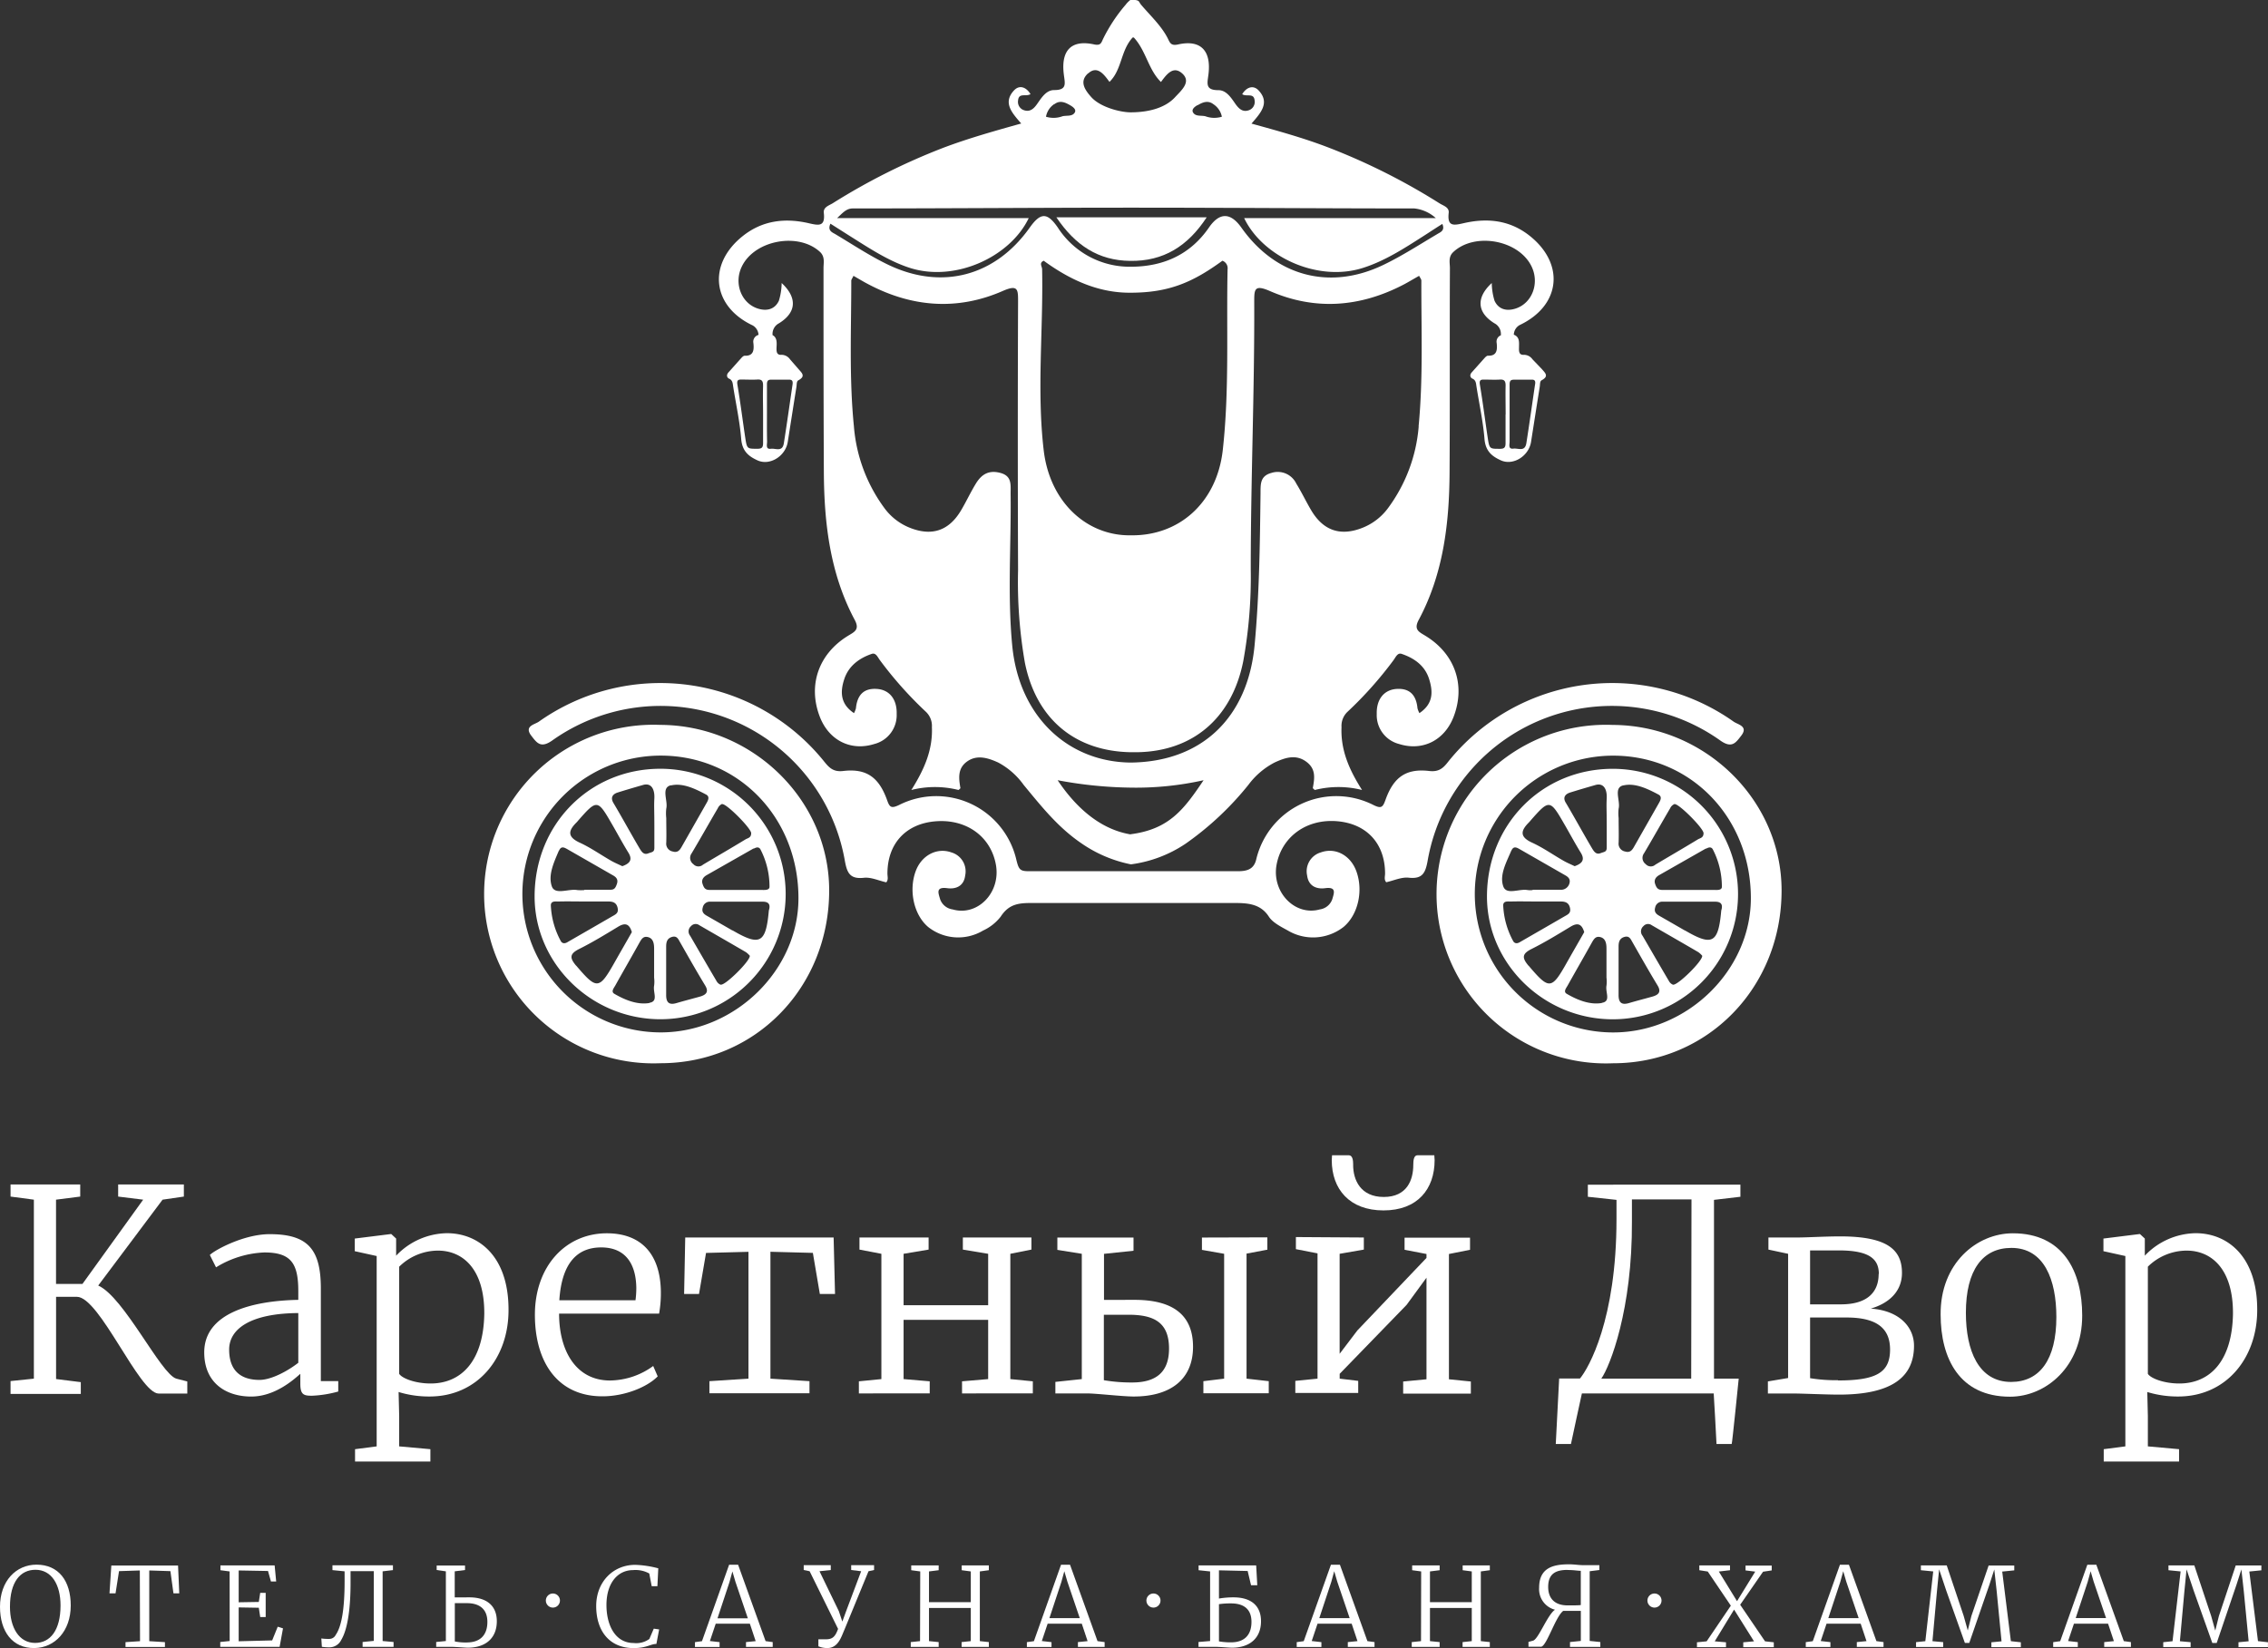 <?xml version="1.0" encoding="UTF-8"?> <svg xmlns="http://www.w3.org/2000/svg" viewBox="0 0 468.74 340.69"><rect x="0" y="0" width="468.74" height="340.69" fill="#333333" stroke="none"/> <defs> <style>.cls-1{fill:#fff;}</style> </defs> <title>logo</title> <g id="Слой_2" data-name="Слой 2"> <g id="Слой_1-2" data-name="Слой 1"> <path class="cls-1" d="M36.45,285l2.26.58v2.5H32.79c-4,0-12.2-20-16.9-20h-4.3v17l5.11.64v2.44H2.18V285.5L7,285V248l-4.82-.64v-2.5h14.4v2.5l-5,.64v17.42h5.46L29.59,248l-5.17-.64v-2.5H38v2.5L33.6,248,20.3,265.75C25.65,268.13,33.25,284.1,36.45,285Z"></path> <path class="cls-1" d="M61.65,268.71v-1.8c0-5.75-1.51-8-7-8a20.48,20.48,0,0,0-10,3.08l-1.28-2.56c1-1,7-4.3,12.37-4.3,7.84,0,10.57,3.08,10.57,11.21v19.17h3.6v2.15a23.87,23.87,0,0,1-5.4.87c-1.68,0-2.44-.17-2.44-2.44V284c-1.45,1.28-5.28,4.7-10.16,4.7-5.17,0-9.7-2.79-9.7-9.12C42.2,271.44,52.07,268.89,61.65,268.71Zm0,13V271.44c-9.64.06-14.29,3.14-14.29,7.55,0,4.65,2.73,6.27,6.27,6.27C56,285.26,59.33,283.52,61.65,281.72Z"></path> <path class="cls-1" d="M88.77,288.69a21.47,21.47,0,0,1-6.39-.93l.12,4.94V299l6.45.58v2.55H73.38v-2.55l4.47-.58V259.65l-4.53-1v-2.61l7.43-.93h.12l1,.93v3.54a14.77,14.77,0,0,1,10.51-4.65c6.45,0,12.72,4.65,12.72,15.8C105.15,280.73,98.7,288.69,88.77,288.69ZM82.5,261.86V284c.58.93,3.31,2,6.5,2,6.21,0,10.92-4.47,11.09-14.4.06-9.23-4.41-13.07-9.58-13.07A11.48,11.48,0,0,0,82.5,261.86Z"></path> <path class="cls-1" d="M110.55,271.79c0-10,6.33-16.84,14.87-16.84,6.85,0,10.86,4,11.15,11.5a24.4,24.4,0,0,1-.35,5.11H115.55c0,7.84,3.6,13.82,10.51,13.82a15.36,15.36,0,0,0,8.94-3l.93,2.15c-2.21,2.26-6.91,4.12-11.38,4.12C115.37,288.69,110.55,281.72,110.55,271.79Zm20.79-3a18.89,18.89,0,0,0,.17-2.56c-.06-4.76-2.09-8.36-7.26-8.36-4.65,0-8.13,2.85-8.65,10.92Z"></path> <path class="cls-1" d="M172.29,255.82l.29,11.67h-3.14L168,259l-8.77-.23V285l8.07.52v2.5H146.62v-2.5l8.07-.52V258.78l-8.77.23-1.45,8.48h-3.08l.23-11.67Z"></path> <path class="cls-1" d="M191.92,255.82v2.5l-5.17.87v10.63h17.48V259.19l-5.23-.87v-2.5h14.17v2.5l-4.36.87v25.9l4.65.46v2.5H198.83v-2.5l5.4-.46V272.84H186.75v12.25l5.4.46v2.5H177.51v-2.5l4.65-.46v-25.9l-4.53-.87v-2.5Z"></path> <path class="cls-1" d="M234.49,268.71c8.3,0,12.08,3.43,12.08,9.7,0,6.74-4.65,10.28-12.25,10.28-2.38,0-7.72-.64-9.7-.64h-6.5v-2.38l5.46-.58v-25.9l-5.05-.81v-2.55h15.74v2.73l-6.1.64v9.52ZM234,285.79c4.88,0,7.61-2.09,7.61-7,0-5.34-3-7-8.36-7h-5.11v13.53A33.52,33.52,0,0,0,234,285.79Zm27.93-30v2.55l-4.3.81V285l4.59.52v2.5H248.71v-2.5L253,285V259.19l-4.59-.81v-2.55Z"></path> <path class="cls-1" d="M281.87,255.82v2.5l-5,.87v20.67l3.66-4.82,14.29-15v-.81l-4.53-.87v-2.5h13.53v2.5l-4.36.87v25.9l4.53.46v2.5H290v-2.5l4.82-.46v-21l-4.12,5.63L276.88,284v1l3.83.46v2.5h-13v-2.5l4.59-.46v-25.9l-4.47-.87v-2.5Zm-2.21-15c0,3.08,1.51,6.62,6.33,6.62s6.1-3.54,6.1-6.62c0-1,.12-2,.87-2h3.48c0,.35.06.7.06,1,0,6-3.54,10.4-10.57,10.4s-10.69-4.41-10.69-10.4c0-.29.06-.64.06-1h3.49C279.55,238.86,279.67,239.85,279.67,240.84Z"></path> <path class="cls-1" d="M357.9,298.5h-3.14c-.06-1.16-.52-10-.58-10.45H326.94c-.06.12-2,9.29-2.26,10.45h-3.14c0-.12.7-13.18.7-13.53h4.3c1.8-2.15,7.55-12.2,7.55-32.93v-4l-5.92-.64v-2.5H359.7v2.5l-5.46.64V285h5.11C359.35,285,358,298.45,357.9,298.5ZM330.95,285h18.58l.06-37.05H337.28v4.47C337.39,270.69,332.75,282.42,330.95,285Z"></path> <path class="cls-1" d="M380.31,255.59c9.81,0,12.78,2.79,12.78,7.55,0,3.83-2.67,6.27-6.45,7.38,6,.41,8.94,3.89,8.94,7.67,0,6.33-4.36,10.11-15.51,10.11-2.67,0-7.61-.23-9.29-.23h-5.4v-2.5l4.18-.7V259.19l-4.07-.87v-2.5h5.92C373.46,255.82,377.23,255.59,380.31,255.59Zm8,7.78c0-3-1.8-4.88-8.25-4.88H374.1v11.15h6.39C386.06,269.64,388.27,267,388.27,263.37Zm-8.42,22c7.9,0,10.74-1.63,10.74-6.39,0-4.47-2.85-6.62-9-6.62H374.1v12.54A32.82,32.82,0,0,0,379.85,285.32Z"></path> <path class="cls-1" d="M416,254.95c10.39,0,14.34,7.84,14.34,17,0,10.57-7.49,16.78-14.92,16.78-10.4,0-14.34-7.84-14.34-17C401,261.16,408.54,254.95,416,254.95ZM425,272.26c0-7.67-2.5-14.29-9.29-14.29-5.92,0-9.41,4.53-9.41,13.42,0,7.78,2.61,14.29,9.35,14.29C421.55,285.67,425,281.08,425,272.26Z"></path> <path class="cls-1" d="M450.18,288.69a21.47,21.47,0,0,1-6.39-.93l.12,4.94V299l6.45.58v2.55H434.79v-2.55l4.47-.58V259.65l-4.53-1v-2.61l7.43-.93h.12l1,.93v3.54a14.78,14.78,0,0,1,10.51-4.65c6.45,0,12.72,4.65,12.72,15.8C466.55,280.73,460.11,288.69,450.18,288.69Zm-6.27-26.83V284c.58.93,3.31,2,6.5,2,6.21,0,10.92-4.47,11.09-14.4.06-9.23-4.41-13.07-9.58-13.07A11.48,11.48,0,0,0,443.9,261.86Z"></path> <path class="cls-1" d="M0,332.16c0-5.34,3.33-8.71,7.54-8.71,4.57,0,7.08,3.35,7.08,8.44,0,5.32-3.3,8.73-7.47,8.8C2.56,340.78,0,337.25,0,332.16Zm2.06,0c0,4.32,1.88,7.47,5.2,7.47,3.12,0,5.25-2.6,5.25-7.74,0-4.34-1.86-7.38-5.18-7.38C4.21,324.51,2.06,327,2.06,332.16Z"></path> <path class="cls-1" d="M28.9,324.65l-4.3.14-.72,4.59H22.63l.38-5.75H36.8l.25,5.75h-1.2l-.63-4.59-4.37-.14v14.62l3.24.2v1H25.94v-1l3-.2Z"></path> <path class="cls-1" d="M47.46,324.85l-1.9-.25v-1h11.2l.32,3.33H56l-.61-2.17-6.06-.11v6.58l4.16-.07.29-1.88h1.13v5H53.78l-.29-1.92-4.16-.07v7l6.92-.18,1.15-2.83,1.09.34-.7,3.82H45.52v-1l1.95-.2Z"></path> <path class="cls-1" d="M70.53,339a2.7,2.7,0,0,1-2.47,1.54,10,10,0,0,1-1.54-.11l-.11-1.72a10.69,10.69,0,0,0,1.67.09,1.47,1.47,0,0,0,1.31-.84c1.18-1.7,1.83-5.2,1.83-11.07v-2.06l-2.51-.25v-1H81.21v1l-2.13.25v14.41l2.26.2v1h-6.4v-1l2.31-.23,0-14.42h-4.8V327C72.47,332.52,71.84,336.84,70.53,339Z"></path> <path class="cls-1" d="M97,330.21c3.69,0,5.68,1.83,5.68,4.93,0,3.62-2.44,5.48-6,5.48-.54,0-2.6-.18-3.53-.18h-3v-1l2-.2V324.83l-1.9-.27v-.93h5.86v.93l-2.13.27v5.39Zm-.5,9.32c2.65,0,4.23-1.43,4.23-4.25,0-2.62-1.61-3.87-4.23-3.87H94v7.92A12.14,12.14,0,0,0,96.51,339.54Z"></path> <path class="cls-1" d="M123.22,332c0-5,3.51-8.51,8.06-8.51a20.84,20.84,0,0,1,4.77.72l-.18,3.69h-1.18l-.5-2.62a5.87,5.87,0,0,0-3.37-.7c-3.08,0-5.48,2.58-5.48,7.22,0,4.1,1.77,7.85,5.63,7.85a4.61,4.61,0,0,0,3.24-.84l.91-2.13,1.11.16-.57,3c-1.18,0-2,.86-4.73.86C126,340.69,123.22,337.21,123.22,332Z"></path> <path class="cls-1" d="M150.69,323.47h1.86l5.68,15.79,1.47.2v1h-5.52v-1l2-.2-1.2-3.6h-7.06l-1.2,3.58,2,.23v1h-5.09v-1l1.45-.2ZM152,327l-.63-2.15-.61,2.22-2.47,7.47h6.27Z"></path> <path class="cls-1" d="M171,340.69a4.73,4.73,0,0,1-1.86-.36v-1.45c.07,0,1.4,0,1.58,0,1.38,0,1.92-.59,2.49-2.15l-5.88-11.92-1.22-.25v-1h5.59v1l-2.33.25,4,8.26.72,2.15.79-2.17,3.1-8.24-2.06-.25v-1h4.73v1l-1.15.25-5,12.15C173.91,338.27,173.26,340.69,171,340.69Z"></path> <path class="cls-1" d="M190.19,324.85l-1.86-.25v-1H194v1l-2,.25v6.36h8.64v-6.36l-1.88-.25v-1h5.61v1l-1.86.25v14.41l1.86.2v1h-5.63v-1l1.9-.2v-6.86H192v6.86l2,.2v1h-5.77v-1l1.92-.2Z"></path> <path class="cls-1" d="M219.29,323.47h1.86l5.68,15.79,1.47.2v1h-5.52v-1l2-.2-1.2-3.6h-7.06l-1.2,3.58,2,.23v1h-5.09v-1l1.45-.2Zm1.31,3.49-.63-2.15-.61,2.22-2.47,7.47h6.27Z"></path> <path class="cls-1" d="M254.92,330.21c3.76,0,5.7,1.83,5.7,4.93,0,3.62-2.47,5.48-6,5.48-.54,0-2.6-.18-3.53-.18H247.7v-1l2.4-.2V324.85l-2.38-.25v-1h11.9l.23,4.1h-1.29l-.7-2.94-5.93-.14v5.84A17.81,17.81,0,0,1,254.92,330.21Zm-.5,9.3c2.65,0,4.23-1.4,4.23-4.23,0-2.65-1.61-3.82-4.23-3.82a16.39,16.39,0,0,0-2.49.16v7.69A13.91,13.91,0,0,0,254.42,339.51Z"></path> <path class="cls-1" d="M275.07,323.47h1.86l5.68,15.79,1.47.2v1h-5.52v-1l2-.2-1.2-3.6h-7.06l-1.2,3.58,2,.23v1H268v-1l1.45-.2Zm1.31,3.49-.63-2.15-.61,2.22-2.47,7.47h6.27Z"></path> <path class="cls-1" d="M293.72,324.85l-1.86-.25v-1h5.68v1l-2,.25v6.36h8.64v-6.36l-1.88-.25v-1h5.61v1l-1.86.25v14.41l1.86.2v1h-5.63v-1l1.9-.2v-6.86h-8.64v6.86l2,.2v1h-5.77v-1l1.92-.2Z"></path> <path class="cls-1" d="M323.09,333c-1.63,1.2-3.46,7.42-4.62,7.42H315.9v-1l.91-.25c1.11-.2,3-5.36,4.57-6.4a4.39,4.39,0,0,1-3.28-4.55c0-4.14,2.92-4.84,6.18-4.84,1.09,0,2,.18,3.12.18h3.15v1l-2,.25v14.41l2.2.23v1h-6.27v-1l2.24-.23V333Zm.88-8.46c-2.33,0-4,.7-4,3.51,0,2.47,1.45,3.82,4,3.82,1.4,0,2.29,0,2.74-.07v-7.08C325.94,324.72,325.45,324.56,324,324.56Z"></path> <path class="cls-1" d="M357.72,331.93l-4.77-7.06-1.74-.27v-1h6.34v1l-2.31.27L359,331l3.76-6.11-2-.25v-1h5.41v1l-1.79.27-4.73,6.83,5.14,7.56,1.81.2v1h-6.31v-1l2.22-.2-4.12-6.56-4,6.56,2.33.2v1h-6v-1l2-.2Z"></path> <path class="cls-1" d="M380.27,323.47h1.86l5.68,15.79,1.47.2v1h-5.52v-1l2-.2-1.2-3.6h-7.06l-1.2,3.58,2,.23v1h-5.09v-1l1.45-.2Zm1.31,3.49-.63-2.15-.61,2.22-2.47,7.47h6.27Z"></path> <path class="cls-1" d="M399.55,324.85,397,324.6v-1h5.34l3.51,10.46.84,3,.75-3L411,323.63h5.3v1l-2.49.25,1.79,14.39,2.06.23v1h-6.09v-1l2.1-.2-1-10.32-.5-4.53-1,3.12L407,339.63h-.91l-3.85-10.82-1.47-4.39-.45,4.53-.93,10.32,2.22.2v1H396v-1l1.92-.2Z"></path> <path class="cls-1" d="M431.4,323.47h1.86l5.68,15.79,1.47.2v1h-5.52v-1l2-.2-1.2-3.6h-7.06l-1.2,3.58,2,.23v1h-5.09v-1l1.45-.2Zm1.31,3.49-.63-2.15-.61,2.22L429,334.49h6.27Z"></path> <path class="cls-1" d="M450.68,324.85l-2.51-.25v-1h5.34L457,334.08l.84,3,.75-3,3.48-10.46h5.3v1l-2.49.25,1.79,14.39,2.06.23v1h-6.09v-1l2.1-.2-1-10.32-.5-4.53-1,3.12-4.1,12.08h-.91l-3.85-10.82-1.47-4.39-.45,4.53-.93,10.32,2.22.2v1h-5.66v-1l1.92-.2Z"></path> <circle class="cls-1" cx="341.94" cy="330.87" r="1.46"></circle> <circle class="cls-1" cx="238.39" cy="330.87" r="1.46"></circle> <circle class="cls-1" cx="114.27" cy="330.87" r="1.46"></circle> <path class="cls-1" d="M218.33,44.93c3.89,5.76,8.64,8.93,15.25,9,6.86.1,11.88-3,15.81-9Z"></path> <path class="cls-1" d="M316.72,74.27a2.15,2.15,0,0,0-1.71-.92c-1,.08-1.1-.56-1.07-1.44,0-1.06.21-2.23-1.07-2.72a2.35,2.35,0,0,1,1.22-2c8.42-4,9.4-12.56,2.11-18.4-4.08-3.27-8.73-3.78-13.62-2.67-2.08.47-3.51.82-3.17-2.12.13-1.15-1.08-1.46-1.87-1.95A132.15,132.15,0,0,0,274.7,30.55c-5.17-2-10.49-3.47-16.05-5,1.91-2.2,3.86-4.3,1.48-6.85-1.08-1.16-2.48-.73-3.4.77.89.62,2.44-.37,2.57,1.33a1.81,1.81,0,0,1-1.22,2c-1.22.42-2-.29-2.68-1.22-.93-1.32-1.9-2.94-3.59-2.94-2.72,0-2.3-1.35-2.06-3.19.64-5-1.61-7.31-6.28-6.26-1.47.33-1.68-.37-2.08-1.17-1.28-2.62-3.71-4.85-5.57-7.06-.56-.67-.16-1-2.16-1a4.89,4.89,0,0,0-1,1A33.55,33.55,0,0,0,228,8c-.39.8-.46,1.51-1.93,1.17-4.67-1-6.84,1.25-6.2,6.26.23,1.84.7,3.19-2,3.19-1.68,0-2.63,1.62-3.57,2.94-.66.93-1.45,1.64-2.67,1.22a1.8,1.8,0,0,1-1.22-2c.13-1.7,1.68-.72,2.57-1.33-.92-1.5-2.31-1.93-3.4-.77-2.38,2.55-.43,4.65,1.48,6.85-5.57,1.56-10.88,3.05-16.05,5A132.15,132.15,0,0,0,172.13,42c-.79.49-2,.81-1.87,2,.34,2.94-1.09,2.61-3.17,2.13-4.89-1.11-9.54-.57-13.62,2.7-7.29,5.84-6.3,14.5,2.11,18.45a2.41,2.41,0,0,1,1.19,1.95,1.45,1.45,0,0,0-1.07,1.64c.19,1.57,0,2.74-1.8,2.67-.22,0-.48.24-.66.44-.9,1-1.78,2-2.68,3-.48.52-.34,1.09.13,1.3.75.33.74,1,.84,1.62.57,3.62,1.36,7.21,1.66,10.86.21,2.57,1.61,3.6,3.35,4.4,2.55,1.18,5.8-.85,6.27-3.8.6-3.81,1.19-7.62,1.8-11.42.07-.47,0-1.13.4-1.33,1.61-.86.64-1.57,0-2.34l-1.74-2a2.15,2.15,0,0,0-1.71-.92c-1,.08-1.1-.56-1.07-1.44s.21-2.1-.83-2.64c0-.07,0-.13,0-.2A2.48,2.48,0,0,1,161,66.83c3.63-2.24,3.81-5.29.55-8.32a13.11,13.11,0,0,1-.58,3.68c-.85,1.78-2.51,2.18-4.36,1.59-3.43-1.11-5-5.27-3.26-8.75,2.69-5.45,11.77-7.06,16.18-2.9,1,1,.67,2.19.67,3.31,0,14.1,0,28.21.07,42.31.07,10.55,1.31,20.91,6.38,30.4,1.11,2.07-.14,2.51-1.46,3.33-6,3.72-8.25,10.14-5.78,16.63,1.88,4.94,6.43,7.23,11.3,5.69a6.15,6.15,0,0,0,4.61-6.2c.09-3-1.46-5-4.07-5.18-2.81-.2-4.09,1.34-4.35,4a4.61,4.61,0,0,1-.4,1c-2.83-1.88-2.89-4.38-2-7.06s3.06-4.3,5.68-5.19c.84-.29,1.23.7,1.65,1.27a79.15,79.15,0,0,0,9.58,10.75,4,4,0,0,1,1.19,3.12c.2,4.68-1.56,8.74-4.25,13a19.87,19.87,0,0,1,9.76,0c.13-.14.4-.3.38-.42-.36-2.06-.59-4.1,1.44-5.51s4.29-.7,6.37.25a15.32,15.32,0,0,1,5.25,4.61c3.75,4.54,7.15,8.85,12.08,12.18a27.31,27.31,0,0,0,10.1,4.26,26.32,26.32,0,0,0,11.29-4.26,62.9,62.9,0,0,0,13-12.18,15.82,15.82,0,0,1,5.4-4.61c2.08-.95,4.28-1.76,6.44-.25s1.84,3.45,1.47,5.51c0,.11.27.28.4.42a19.91,19.91,0,0,1,9.77,0c-2.69-4.23-4.44-8.28-4.24-13a4,4,0,0,1,1.19-3.12,79.16,79.16,0,0,0,9.58-10.75c.42-.57.81-1.56,1.65-1.27,2.61.89,4.8,2.41,5.68,5.19s.79,5.18-2,7.06a4.61,4.61,0,0,1-.4-1c-.25-2.64-1.53-4.19-4.35-4-2.6.19-4.16,2.18-4.07,5.18a6.15,6.15,0,0,0,4.61,6.2c4.87,1.54,9.43-.75,11.3-5.69,2.46-6.49.26-12.91-5.78-16.63-1.32-.82-2.57-1.26-1.46-3.33,5.08-9.49,6.31-19.85,6.38-30.4.09-14.1,0-28.21.07-42.31,0-1.11-.37-2.32.67-3.31,4.41-4.17,13.49-2.56,16.18,2.9,1.72,3.48.17,7.64-3.26,8.75-1.85.6-3.52.2-4.36-1.59a13.11,13.11,0,0,1-.58-3.68c-3.26,3-3.08,6.08.55,8.32a2.48,2.48,0,0,1,1.34,2.24c0,.1,0,.17,0,.24a1.4,1.4,0,0,0-.88,1.55c.19,1.57,0,2.74-1.8,2.67-.22,0-.48.24-.66.44-.9,1-1.78,2-2.68,3-.48.52-.34,1.09.13,1.3.75.33.74,1,.84,1.62.57,3.62,1.36,7.21,1.66,10.86.21,2.57,1.61,3.6,3.35,4.4,2.55,1.18,5.8-.85,6.27-3.8.6-3.81,1.19-7.62,1.8-11.42.07-.47,0-1.13.4-1.33,1.61-.86.64-1.57,0-2.34ZM158.51,85.57c0-2,0-4.06,0-6.09,0-.75.21-1,.9-1,1.22,0,2.44,0,3.66,0,.67,0,.83.31.73,1-.6,4.05-1.16,8.12-1.8,12.16-.3,1.87-1.71,1-2.67,1.13-1.14.16-.78-.87-.79-1.5C158.49,89.35,158.51,87.46,158.51,85.57Zm-.8-5.82c-.07,2,0,4,0,5.93s0,4,0,5.93c0,.89-.28,1.14-1.06,1.16-2.25,0-2.27.08-2.64-2.39-.54-3.61-1-7.24-1.6-10.84-.15-.91.11-1.1.84-1.08,1.09,0,2.18.06,3.26,0C157.39,78.4,157.74,78.71,157.7,79.75Zm89.82-58c1-.6,2.13-1.08,3.26-.2a4,4,0,0,1,1.74,2.58,5.35,5.35,0,0,1-3.42-.1c-.87-.21-2.07.11-2.56-.83C246.22,22.56,247,22,247.52,21.72Zm-22.63-6.57c1.89-1.73,3.29.24,4.4,1.75,2.61-2.54,2.27-6.43,4.79-9.18l.24,0c2.54,2.75,3,6.66,5.61,9.2,1.12-1.51,2.52-3.47,4.41-1.75s-.14,3.43-1.52,4.92c-1.92,2.07-5.16,3.1-9.18,3.1-2,0-6.14-1-8.07-3.1C224.21,18.59,223,16.84,224.89,15.15Zm-7,6.37c1.14-.88,2.23-.4,3.26.2.54.31,1.3.83,1,1.45-.49.94-1.68.62-2.56.83a5.35,5.35,0,0,1-3.42.1A4,4,0,0,1,217.88,21.52Zm15.77,150.94c-6-1-11.06-5.18-15.08-11.2a86.3,86.3,0,0,0,15.08,1.53,64.08,64.08,0,0,0,15.08-1.53C244.72,167.28,241.68,171.43,233.65,172.46Zm59.54-84.33A32.85,32.85,0,0,1,286.9,105a12.07,12.07,0,0,1-5.24,4.08c-4.55,1.83-8.11.67-10.63-3.53-1.09-1.83-2-3.77-3.12-5.58a4.25,4.25,0,0,0-5.13-2.21c-2.41.64-2.24,2.41-2.26,4.28-.13,10.46-.24,20.93-1.23,31.38-1.38,14.59-10.58,24.07-25.64,24.22-13.05-.15-23.07-9.63-24.45-24.22-1-10.45-.2-20.92-.33-31.38,0-1.86.29-3.64-2.12-4.28s-3.9.31-5.06,2.21-2,3.75-3.09,5.58c-2.52,4.21-6.06,5.36-10.61,3.53a12,12,0,0,1-5.23-4.08,32.85,32.85,0,0,1-6.28-16.89c-1-10-.54-20.06-.54-30.09,0-.25.24-.51.45-1,1.11.63,2.1,1.24,3.13,1.77,9,4.73,18.37,5.46,27.75,1.35,3.14-1.37,3.15-.3,3.14,2.28q-.11,27.72,0,55.44a97,97,0,0,0,1.41,19.14c2.37,11.74,10.46,18.3,21.88,18.5h1.38c11.43-.2,19.49-7,21.86-18.76a97.14,97.14,0,0,0,1.56-19.14c0-18.48.79-36.7.72-55.18,0-2.58,0-3.65,3.18-2.28,9.39,4.11,18.73,3.38,27.77-1.35,1-.53,2-1.14,3.13-1.77.22.45.46.7.46,1C293.73,68.08,294.15,78.13,293.19,88.14ZM215.38,55.66c0-.58-.69-1.31.33-1.76,6.05,4.43,11.91,6.66,17.93,6.61,8,0,12.92-2.18,19-6.61a1.64,1.64,0,0,1,1.07,1.76c-.26,12.48.39,25-1,37.44-1.24,10.8-9,17.71-19,17.56-9,.15-16.73-6.76-18-17.56C214.25,80.66,215.64,68.14,215.38,55.66ZM297,48.42c-3.67,2.17-7.27,4.51-11.11,6.35-11.1,5.34-22.25,2.31-29.33-7.72-2.24-3.17-4.53-3.18-6.71,0-3.73,5.41-9.19,8.1-16.22,8.09a17.66,17.66,0,0,1-15-8.09c-2.18-3.17-3.57-3.16-5.81,0-7.08,10-18.09,13-29.19,7.71-3.84-1.84-7.36-4.19-11-6.36-.64-.38-1.65-.71-1-2.16l4,2.54c4,2.51,8,5.19,12.48,6.62,9.37,2.95,20.68-2.31,24.5-10.31H173c1.11-1,1.85-2,3.27-2,19.33,0,39.35-.16,57.42-.16,20.08,0,39.28.16,58.61.16a7.84,7.84,0,0,1,4.45,2H257.14c3.82,8,15.13,13.26,24.49,10.31,4.53-1.43,8.5-4,12.47-6.54,1.31-.83,2.61-1.71,4-2.57C298.7,47.72,297.65,48,297,48.42Zm14.16,37.27c0,2,0,4,0,5.93,0,.89-.28,1.14-1.06,1.16-2.25,0-2.27.08-2.64-2.39-.54-3.61-1-7.24-1.6-10.84-.15-.91.11-1.1.84-1.08,1.09,0,2.18.06,3.26,0,.89-.06,1.24.25,1.21,1.3C311.13,81.73,311.18,83.71,311.18,85.69Zm6.1-6.24c-.6,4.05-1.16,8.12-1.8,12.16-.3,1.87-1.71,1-2.67,1.13-1.14.16-.78-.87-.79-1.5,0-1.89,0-3.77,0-5.66s0-4.06,0-6.09c0-.75.21-1,.9-1,1.22,0,2.44,0,3.66,0C317.21,78.45,317.37,78.78,317.27,79.44Z"></path> <path class="cls-1" d="M333.3,149.86a35,35,0,1,0,.09,69.94c19.6,0,34.87-15.73,34.82-35.82C368.16,165.37,352.36,149.92,333.3,149.86Zm.15,63.57a28.61,28.61,0,1,1-.07-57.22c16.12,0,28.51,12.87,28.48,29.53C361.83,200.61,348.71,213.41,333.45,213.43Z"></path> <path class="cls-1" d="M333.32,158.93c-14.64,0-26,11.5-26,26.4,0,13.9,11.75,25.38,26,25.38a25.89,25.89,0,0,0,0-51.78Zm-8.8,4.9c1.73-.54,3.47-1.05,5.21-1.55s2.43.93,2.34,2.75,0,2,0,6h0s0,2.5,0,4.2c0,.92-.54.85-1.28,1.14-.92.37-1.39-.39-1.8-1.08-1.77-3-3.52-6.21-5.32-9.25C322.94,164.93,323.41,164.18,324.52,163.83ZM316,170c.15-.15.28-.32.42-.48,3.74-4.26,3.95-4.25,6.76.63,1.17,2,2.27,4.08,3.49,6.06,1,1.57.27,2.31-1.22,2.85-.75-.36-1.53-.68-2.27-1.1-2.21-1.26-4.3-2.75-6.61-3.8C313.92,172.92,314.4,171.61,316,170Zm-3.66,5.9c.45-1.07,1.09-.73,1.77-.34l9.4,5.39c.71.4,1.13.88.81,1.8a1.79,1.79,0,0,1-1.88,1.18c-1.81,0-3.68,0-5.68,0V184a4.33,4.33,0,0,1-1,0c-1.79-.34-4.41,1.1-5.07-.77C309.86,180.88,311.34,178.24,312.34,175.87Zm1.78,18.86c-.52.32-1.08.33-1.38-.21a16.9,16.9,0,0,1-2.06-7.28c-.07-1.12,1-.89,1.66-.91,1.8-.05,3.61,0,5.42,0h4.78c.93,0,1.66.21,1.92,1.25s-.26,1.36-1,1.76c-3,1.74-6.06,3.5-9.1,5.25Zm1.8,4.89c-1.39-1.64-1.39-2.47.62-3.48,2.76-1.38,5.41-3,8.05-4.6,1.5-.91,2.33-.55,2.83,1.12-1.22,2.15-2.45,4.27-3.65,6.4C320.66,204.62,320.15,204.61,315.92,199.62Zm15.14,7.69c-2.45.42-5-.58-7.26-1.9-.73-.43-.13-1.15.17-1.67,1.67-3,3.36-5.91,5-8.87.43-.75.83-1.52,1.95-1.13s1.11,1.75,1.1,2.64c0,1.7,0,3.69,0,5.69h0a6.48,6.48,0,0,1,0,1.65C331.76,205.17,333,207,331.06,207.31Zm21.62-31.93c.52-.3,1.06-.37,1.35.24a16.76,16.76,0,0,1,1.84,7.67c0,.82-1.18.64-1.78.65-1.7,0-3.33,0-5.33,0v0c-2,0-3.4,0-5.21,0-.91,0-1.21-.45-1.48-1.25s.12-1.41.85-1.82l9.45-5.38C352.46,175.47,352.59,175.43,352.68,175.38Zm-6.6-9.18c.84-.18,6,5,6,6s-.72,1-1.22,1.32c-2.89,1.76-5.82,3.45-8.73,5.19a1.41,1.41,0,0,1-2-.1,1.59,1.59,0,0,1-.36-2.23c1.84-3.09,3.6-6.24,5.42-9.34A1.7,1.7,0,0,1,346.09,166.21Zm-10.59-3.86c2.4-.58,5,.67,7.29,1.89.72.39.46,1.08.12,1.67l-5.22,9.18c-.39.69-.85,1.2-1.79.92a1.64,1.64,0,0,1-1.36-1.83c.06-1.7,0-3.09,0-5.09h0a8.67,8.67,0,0,1,0-1.94C334.94,165.51,333.39,162.85,335.5,162.35ZM341.58,206c-1.64.46-3.29.88-4.92,1.36s-2.16-.22-2.14-1.74c0-1.71,0-3.42,0-5.13s0-3.2,0-4.81c0-.92.19-1.71,1.22-2s1.3.5,1.67,1.13c1.71,3,3.37,5.94,5.14,8.86C343.38,205,342.84,205.63,341.58,206Zm4.21-2.43a1.64,1.64,0,0,1-.87-.78c-1.83-3.1-3.63-6.22-5.44-9.34a1.43,1.43,0,0,1,.18-2,1.27,1.27,0,0,1,1.71-.19c3.21,1.86,6.43,3.7,9.63,5.57a4.5,4.5,0,0,1,.81.75C351.9,198.67,346.72,203.74,345.79,203.55Zm2.44-11.21c-1.74-1-3.47-2-5.22-3-.72-.4-1.19-.83-.93-1.74a1.49,1.49,0,0,1,1.6-1.22q5.4,0,10.81,0c1.37,0,1.59.74,1.25,1.82C355.14,195,353.9,195.65,348.24,192.34Z"></path> <path class="cls-1" d="M136.46,149.85a35,35,0,1,0,.09,69.94c19.6,0,34.87-15.73,34.82-35.82C171.32,165.35,155.52,149.91,136.46,149.85Zm.15,63.57a28.61,28.61,0,1,1-.07-57.22c16.12,0,28.51,12.87,28.48,29.53C165,200.6,151.87,213.39,136.61,213.42Z"></path> <path class="cls-1" d="M136.49,158.92c-14.64,0-26,11.5-26,26.4,0,13.9,11.75,25.38,26,25.38a25.89,25.89,0,0,0,0-51.78Zm-8.8,4.9c1.73-.54,3.47-1.05,5.21-1.55s2.43.93,2.34,2.76,0,2.05,0,6.05h0s0,2.49,0,4.2c0,.92-.54.85-1.28,1.14-.92.37-1.39-.39-1.8-1.08-1.77-3-3.52-6.22-5.32-9.25C126.1,164.92,126.57,164.17,127.69,163.82ZM119.17,170c.15-.15.28-.32.42-.48,3.74-4.26,3.95-4.25,6.76.63,1.17,2,2.27,4.08,3.49,6.06,1,1.57.27,2.31-1.22,2.85-.75-.36-1.53-.68-2.27-1.1-2.21-1.26-4.3-2.75-6.61-3.8C117.09,172.91,117.56,171.6,119.17,170Zm-3.66,5.9c.45-1.07,1.09-.73,1.77-.34l9.4,5.39c.71.4,1.13.88.81,1.8s-.58,1.2-1.46,1.18c-1.81,0-3.26,0-5.26,0V184a8.87,8.87,0,0,1-1.44,0c-1.79-.34-4.62,1.1-5.28-.77C113.23,180.87,114.5,178.23,115.5,175.86Zm1.78,18.86c-.52.32-1.08.33-1.38-.21a16.9,16.9,0,0,1-2.06-7.28c-.07-1.12,1-.89,1.66-.91,1.8-.05,3.61,0,5.42,0h4.78c.93,0,1.66.21,1.92,1.25s-.26,1.36-1,1.76c-3,1.74-6.06,3.5-9.1,5.25Zm1.8,4.89c-1.39-1.64-1.39-2.47.62-3.48,2.76-1.38,5.41-3,8.05-4.6,1.5-.91,2.33-.55,2.83,1.12-1.22,2.15-2.45,4.27-3.65,6.4C123.82,204.6,123.31,204.59,119.08,199.61Zm15.14,7.69c-2.45.42-5-.58-7.26-1.9-.73-.43-.13-1.15.17-1.67,1.67-3,3.36-5.91,5-8.87.43-.75.83-1.52,1.95-1.13s1.11,1.76,1.1,2.65c0,1.7,0,3.7,0,5.7h0a6.43,6.43,0,0,1,0,1.64C134.92,205.17,136.13,207,134.22,207.3Zm21.62-31.93c.52-.3,1.06-.37,1.35.24a16.76,16.76,0,0,1,1.84,7.67c0,.82-1.26.64-1.86.65-1.7,0-2.41,0-5.41,0v0c-2,0-3.32,0-5.13,0-.91,0-1.17-.45-1.44-1.25s.14-1.41.87-1.82l9.46-5.38C155.61,175.46,155.75,175.42,155.85,175.37Zm-6.6-9.18c.84-.18,6,5,6,6s-.72,1-1.22,1.32c-2.89,1.76-5.82,3.45-8.73,5.19a1.41,1.41,0,0,1-2-.1,1.59,1.59,0,0,1-.36-2.23c1.84-3.09,3.6-6.24,5.42-9.34A1.7,1.7,0,0,1,149.25,166.19Zm-10.59-3.86c2.4-.58,5,.67,7.29,1.89.72.39.46,1.08.12,1.67l-5.22,9.18c-.39.69-.85,1.2-1.79.92a1.64,1.64,0,0,1-1.36-1.83c.06-1.7,0-3.09,0-5.09h0a8.72,8.72,0,0,1,0-1.94C138.1,165.5,136.55,162.84,138.66,162.33ZM144.74,206c-1.64.46-3.29.88-4.92,1.36s-2.16-.22-2.14-1.74c0-1.71,0-3.42,0-5.13s0-3.2,0-4.81c0-.92.19-1.71,1.22-2s1.3.5,1.67,1.13c1.71,3,3.37,5.94,5.14,8.86C146.54,205,146,205.61,144.74,206Zm4.21-2.43a1.64,1.64,0,0,1-.87-.78c-1.83-3.1-3.63-6.22-5.44-9.34a1.43,1.43,0,0,1,.18-2,1.27,1.27,0,0,1,1.71-.19c3.21,1.86,6.43,3.7,9.63,5.57a4.5,4.5,0,0,1,.81.75C155.06,198.66,149.89,203.73,149,203.54Zm2.44-11.21c-1.74-1-3.47-2-5.22-3-.72-.4-1.19-.83-.93-1.74a1.49,1.49,0,0,1,1.6-1.22q5.4,0,10.81,0c1.37,0,1.59.74,1.25,1.82C158.3,195,157.07,195.64,151.4,192.33Z"></path> <path class="cls-1" d="M355.6,153.12c2.3,1.6,3.1.49,4.24-1,1.58-2-.67-2.32-1.54-2.94a43.46,43.46,0,0,0-59,8.29c-1,1.3-1.91,2.15-3.92,1.91-4.72-.55-7.32,1.22-9,5.88-.57,1.57-.83,2-2.55,1.14a17,17,0,0,0-24.21,11.31c-.51,2.06-2,2.39-3.79,2.39-7.18,0-14.14,0-22.18,0-7,0-13.81,0-21,0-1.83,0-2.1-.33-2.6-2.39a17,17,0,0,0-24.21-11.31c-1.73.83-2,.43-2.55-1.14-1.7-4.65-4.3-6.43-9-5.88-2,.24-2.87-.61-3.92-1.91a43.46,43.46,0,0,0-59-8.29c-.87.62-3.12.89-1.54,2.94,1.14,1.48,1.94,2.59,4.24,1A38.66,38.66,0,0,1,174.62,178c.45,2.45,1.05,3.77,3.91,3.46,1.49-.17,3.09.6,4.64.94.48-.55.24-1.2.24-1.81,0-6.16,3.77-10.28,9.87-10.8,6.37-.55,11.46,3.07,12.54,8.92S202,189.47,196.9,188a3.21,3.21,0,0,1-2.6-2.11c-.34-1.22-1-2.61,1.48-2.28,1.82.24,3.44-.46,3.7-2.63a4.08,4.08,0,0,0-2.86-4.77c-3-1.07-6.19.62-7.38,3.91-1.46,4-.37,9,2.58,11.5a10,10,0,0,0,11.35.75,9.81,9.81,0,0,0,3.65-2.88c1.73-2.68,3.82-2.83,6.59-2.82,6.93,0,13.21,0,20.23,0,8,0,14.49,0,21.42,0,2.77,0,5.45.14,7.18,2.82.81,1.26,2.56,2.11,3.94,2.88a10.23,10.23,0,0,0,11.5-.75c3-2.51,4.12-7.46,2.65-11.5-1.19-3.29-4.31-5-7.34-3.91a4.06,4.06,0,0,0-2.84,4.77c.27,2.16,1.89,2.87,3.71,2.63,2.46-.33,1.83,1.06,1.49,2.28a3.2,3.2,0,0,1-2.59,2.11c-5.13,1.43-10-3.6-8.91-9.31s6.17-9.47,12.54-8.92c6.11.53,9.86,4.64,9.87,10.8,0,.61-.25,1.26.24,1.81,1.55-.34,3.15-1.1,4.64-.94,2.85.32,3.46-1,3.91-3.46A38.66,38.66,0,0,1,355.6,153.12Z"></path> <path class="cls-1" d="M233.67,155.57Z"></path> </g> </g> </svg> 